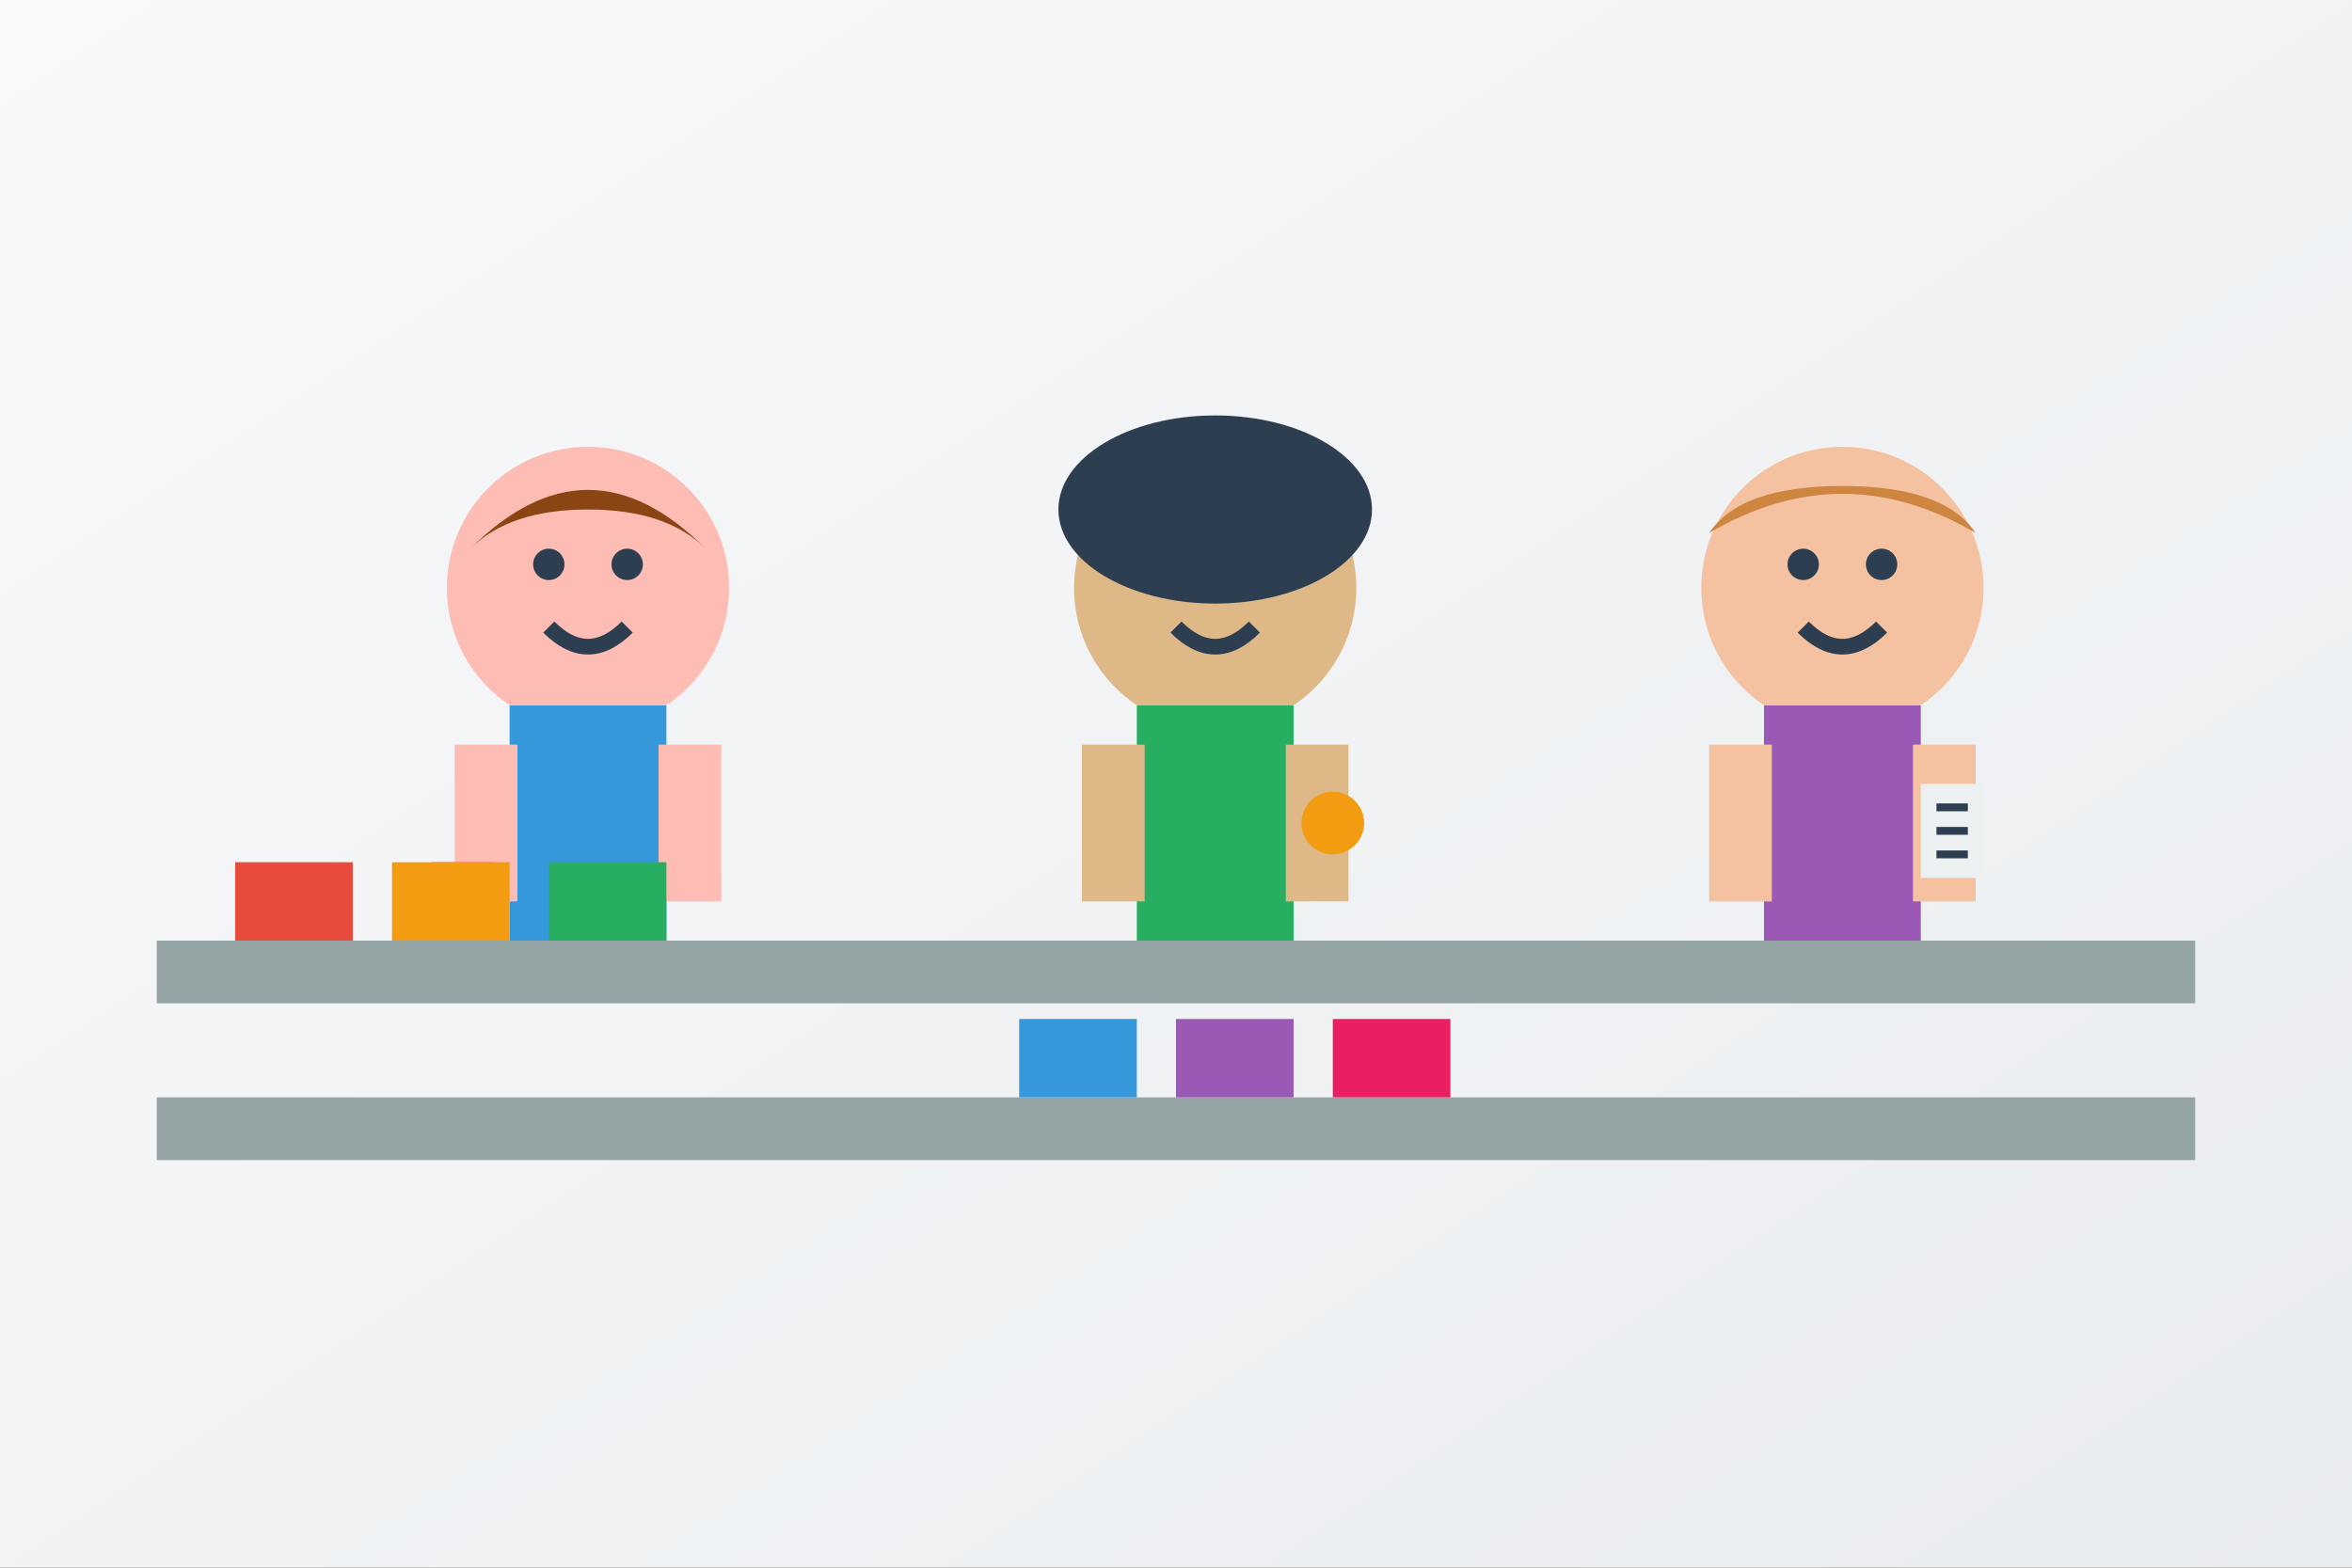 <svg width="300" height="200" viewBox="0 0 300 200" xmlns="http://www.w3.org/2000/svg">
  <rect x="0" y="0" width="300" height="200" fill="#333333" stroke="none"/>
  <defs>
    <linearGradient id="teamBg" x1="0%" y1="0%" x2="100%" y2="100%">
      <stop offset="0%" style="stop-color:#f8f9fa;stop-opacity:1" />
      <stop offset="100%" style="stop-color:#e9ecef;stop-opacity:1" />
    </linearGradient>
  </defs>
  
  <!-- Background -->
  <rect width="300" height="200" fill="url(#teamBg)"/>
  
  <!-- Team member 1 -->
  <g transform="translate(50, 50)">
    <!-- Head -->
    <circle cx="25" cy="25" r="18" fill="#fdbcb4"/>
    <!-- Hair -->
    <path d="M10 20 Q25 5, 40 20 Q35 15, 25 15 Q15 15, 10 20" fill="#8b4513"/>
    <!-- Eyes -->
    <circle cx="20" cy="22" r="2" fill="#2c3e50"/>
    <circle cx="30" cy="22" r="2" fill="#2c3e50"/>
    <!-- Smile -->
    <path d="M20 30 Q25 35, 30 30" stroke="#2c3e50" stroke-width="2" fill="none"/>
    <!-- Body -->
    <rect x="15" y="40" width="20" height="30" fill="#3498db"/>
    <!-- Arms -->
    <rect x="8" y="45" width="8" height="20" fill="#fdbcb4"/>
    <rect x="34" y="45" width="8" height="20" fill="#fdbcb4"/>
    <!-- Pet food in hand -->
    <rect x="5" y="60" width="8" height="6" fill="#e74c3c"/>
  </g>
  
  <!-- Team member 2 -->
  <g transform="translate(130, 50)">
    <!-- Head -->
    <circle cx="25" cy="25" r="18" fill="#deb887"/>
    <!-- Hair -->
    <ellipse cx="25" cy="15" rx="20" ry="12" fill="#2c3e50"/>
    <!-- Eyes -->
    <circle cx="20" cy="22" r="2" fill="#2c3e50"/>
    <circle cx="30" cy="22" r="2" fill="#2c3e50"/>
    <!-- Smile -->
    <path d="M20 30 Q25 35, 30 30" stroke="#2c3e50" stroke-width="2" fill="none"/>
    <!-- Body -->
    <rect x="15" y="40" width="20" height="30" fill="#27ae60"/>
    <!-- Arms -->
    <rect x="8" y="45" width="8" height="20" fill="#deb887"/>
    <rect x="34" y="45" width="8" height="20" fill="#deb887"/>
    <!-- Pet toy in hand -->
    <circle cx="40" cy="55" r="4" fill="#f39c12"/>
  </g>
  
  <!-- Team member 3 -->
  <g transform="translate(210, 50)">
    <!-- Head -->
    <circle cx="25" cy="25" r="18" fill="#f4c2a1"/>
    <!-- Hair -->
    <path d="M8 18 Q25 8, 42 18 Q38 12, 25 12 Q12 12, 8 18" fill="#cd853f"/>
    <!-- Eyes -->
    <circle cx="20" cy="22" r="2" fill="#2c3e50"/>
    <circle cx="30" cy="22" r="2" fill="#2c3e50"/>
    <!-- Smile -->
    <path d="M20 30 Q25 35, 30 30" stroke="#2c3e50" stroke-width="2" fill="none"/>
    <!-- Body -->
    <rect x="15" y="40" width="20" height="30" fill="#9b59b6"/>
    <!-- Arms -->
    <rect x="8" y="45" width="8" height="20" fill="#f4c2a1"/>
    <rect x="34" y="45" width="8" height="20" fill="#f4c2a1"/>
    <!-- Pet supplies clipboard -->
    <rect x="35" y="50" width="8" height="12" fill="#ecf0f1"/>
    <line x1="37" y1="53" x2="41" y2="53" stroke="#2c3e50" stroke-width="1"/>
    <line x1="37" y1="56" x2="41" y2="56" stroke="#2c3e50" stroke-width="1"/>
    <line x1="37" y1="59" x2="41" y2="59" stroke="#2c3e50" stroke-width="1"/>
  </g>
  
  <!-- Shop shelves in background -->
  <rect x="20" y="120" width="260" height="8" fill="#95a5a6"/>
  <rect x="20" y="140" width="260" height="8" fill="#95a5a6"/>
  
  <!-- Pet products on shelves -->
  <rect x="30" y="110" width="15" height="10" fill="#e74c3c"/>
  <rect x="50" y="110" width="15" height="10" fill="#f39c12"/>
  <rect x="70" y="110" width="15" height="10" fill="#27ae60"/>
  
  <rect x="130" y="130" width="15" height="10" fill="#3498db"/>
  <rect x="150" y="130" width="15" height="10" fill="#9b59b6"/>
  <rect x="170" y="130" width="15" height="10" fill="#e91e63"/>
</svg>